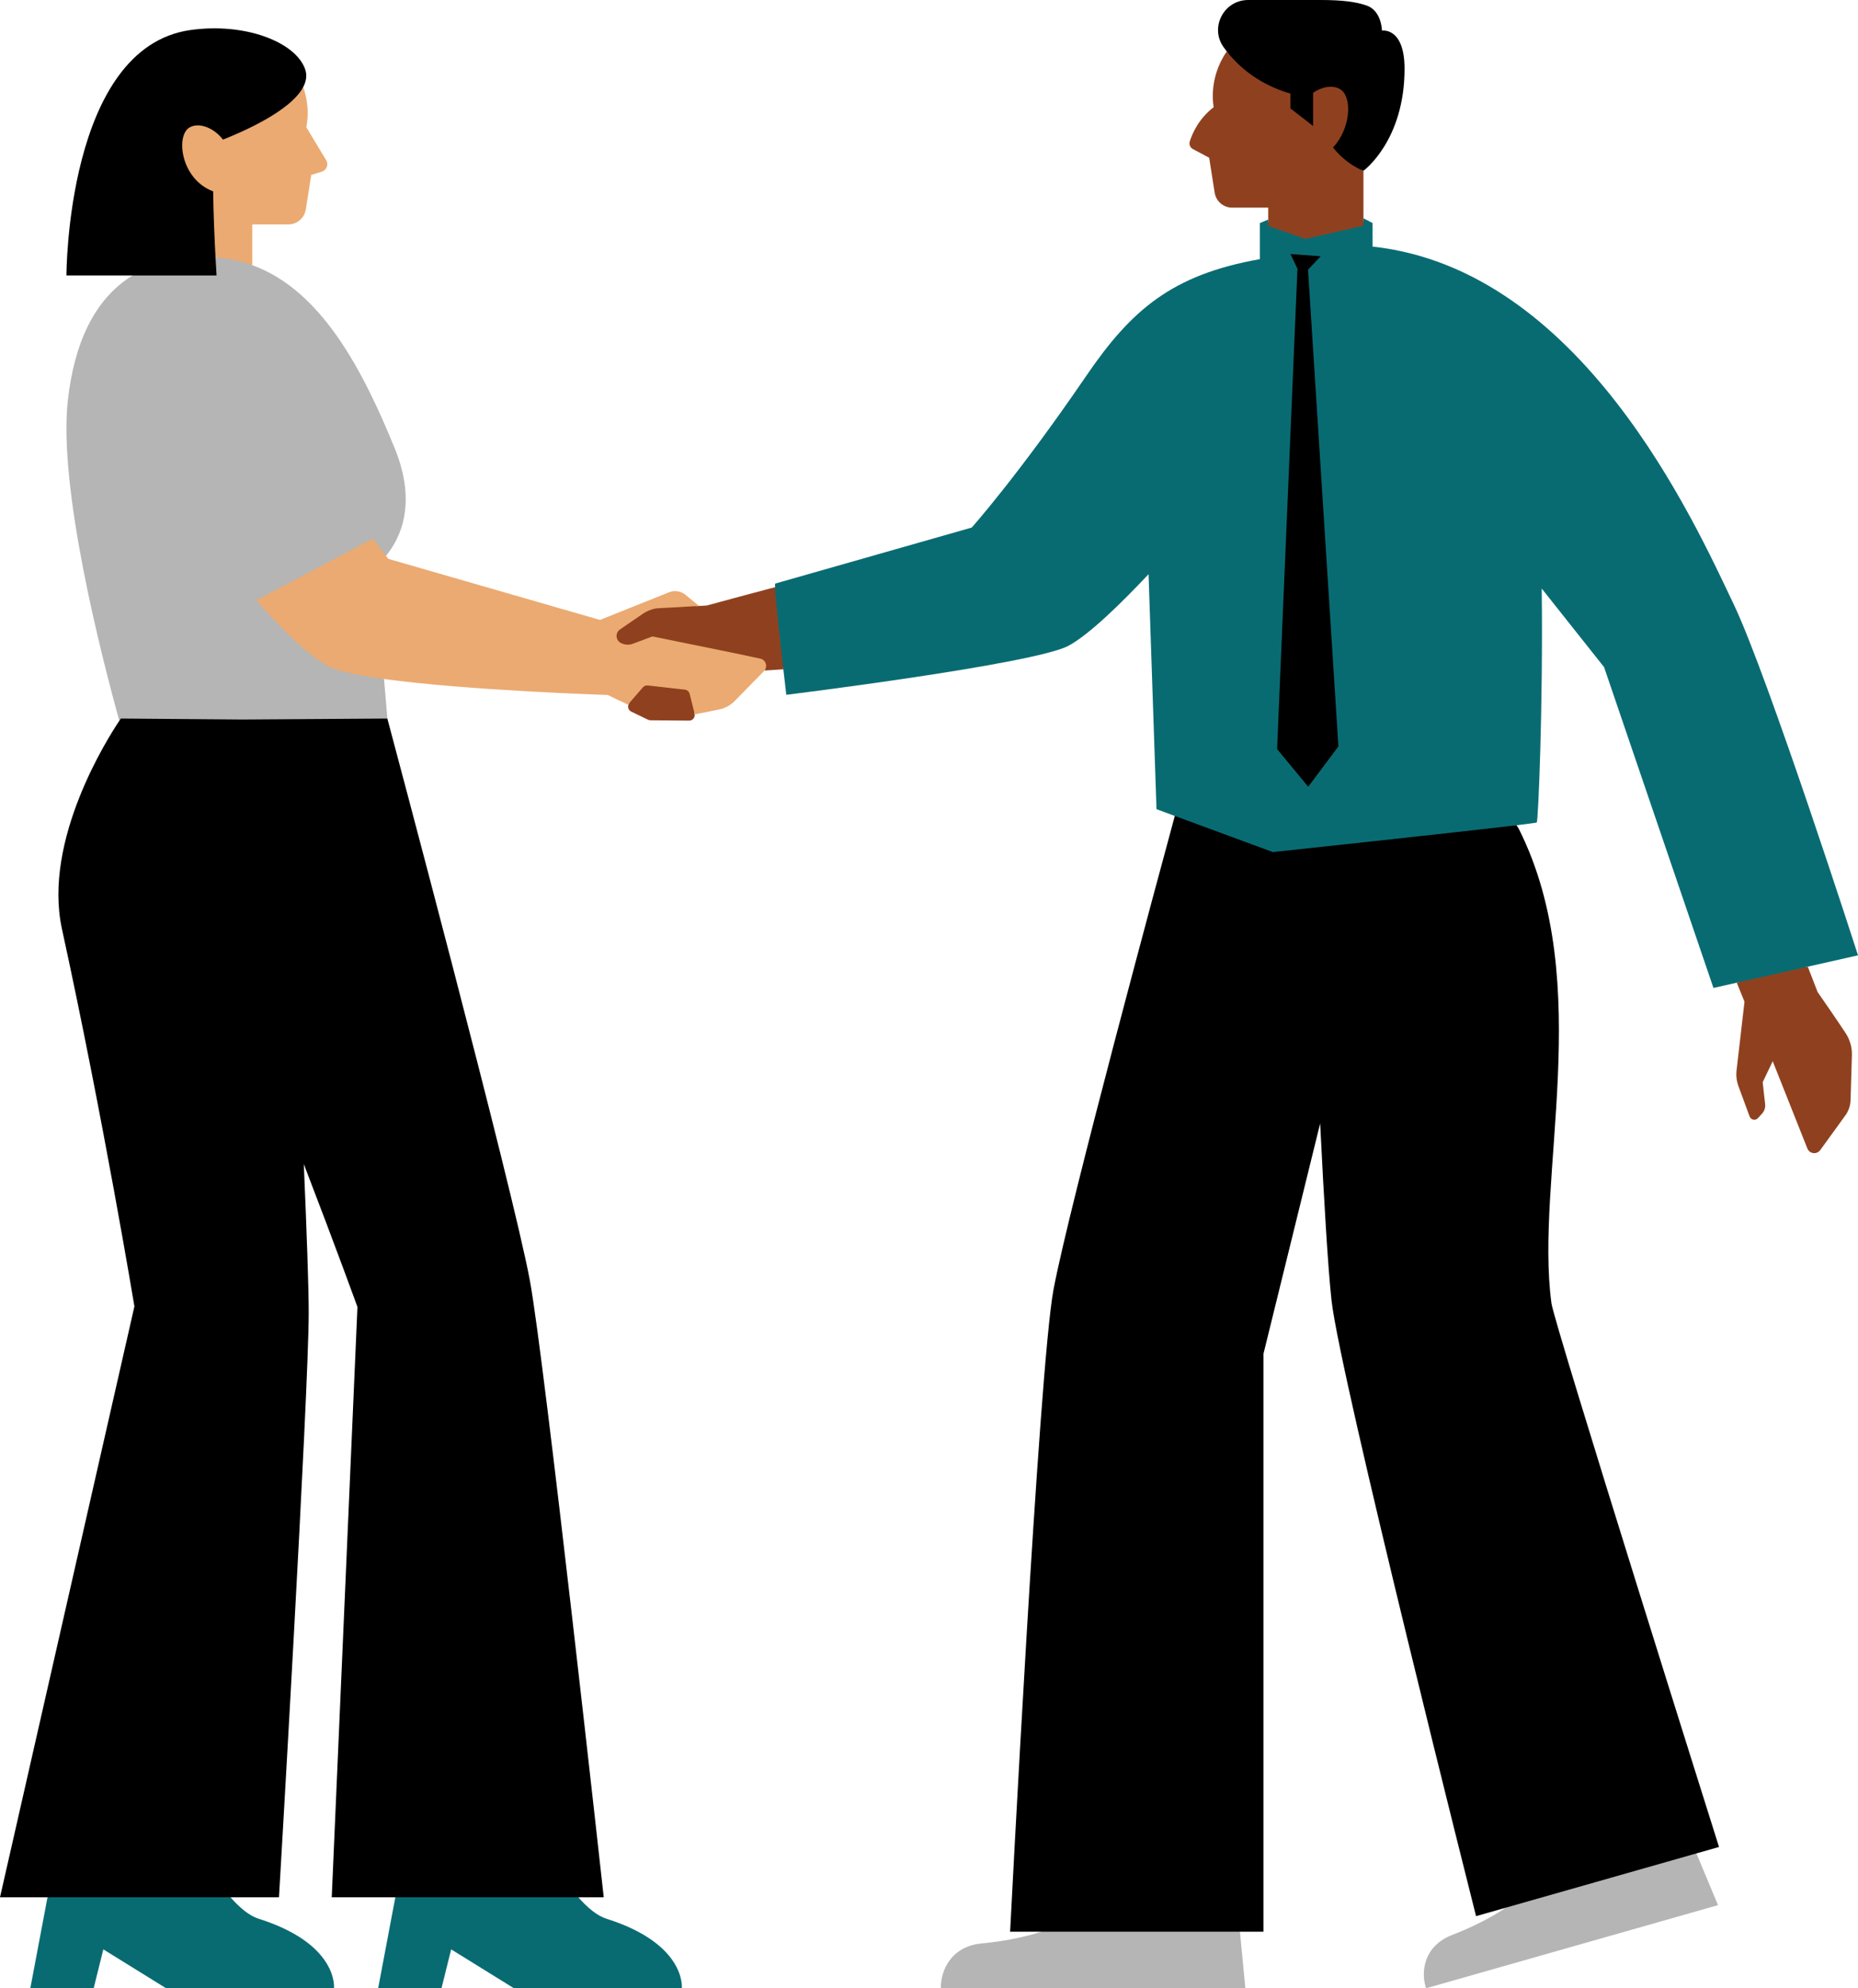 <?xml version="1.0" encoding="UTF-8"?>
<!DOCTYPE svg PUBLIC '-//W3C//DTD SVG 1.0//EN'
          'http://www.w3.org/TR/2001/REC-SVG-20010904/DTD/svg10.dtd'>
<svg height="500.0" preserveAspectRatio="xMidYMid meet" version="1.0" viewBox="0.0 0.0 467.4 500.0" width="467.4" xmlns="http://www.w3.org/2000/svg" xmlns:xlink="http://www.w3.org/1999/xlink" zoomAndPan="magnify"
><g id="change1_1"
  ><path d="M464.335,259.876c1.056,1.634,1.592,3.55,1.533,5.495l-0.341,11.313c-0.042,1.366-0.493,2.69-1.295,3.797 l-6.326,8.734c-0.867,1.197-2.715,0.96-3.251-0.418l-8.71-21.925l-2.522,5.272l0.616,5.532c0.095,0.859-0.182,1.716-0.762,2.355 l-1.033,1.138c-0.635,0.699-1.784,0.476-2.111-0.41l-2.818-7.638c-0.426-1.156-0.597-2.391-0.502-3.619l2.033-17.6l-1.947-4.782 l0.495-0.112l-0.191-0.469l-5.839,1.317l-27.396-80.335l-16.647-20.974l0.017,1.461c0.329,28.289-0.76,55.368-1.165,58.407 c-0.459,0.078-1.669,0.247-4.758,0.618l-0.884,0.106l0.551,0.699c0.242,0.308,0.446,0.627,0.607,0.95 c12.524,25.043,10.418,54.459,8.56,80.414c-1.012,14.122-1.967,27.461-0.459,38.613c0.699,5.168,38.838,126.234,42.014,136.312 l-5.729,1.631l5.432,13.011l-72.428,20.616c-0.949-3.417-0.619-9.595,6.391-12.318c5.179-2.013,9.779-4.346,13.674-6.936 l-0.413-0.896l-7.054,2.008c-2.28-9.047-34.187-135.834-36.22-154.303c-0.788-7.159-1.749-22.117-2.855-44.457l-0.984-0.095 l-14.268,57.967v144.918h-5.977l1.361,14.229h-75.544c0.101-3.608,2.247-9.565,9.781-10.278c5.553-0.524,10.653-1.525,15.161-2.975 l-0.153-0.976h-7.347c0.489-9.507,7.373-142.277,10.883-160.895c3.966-21.033,26.106-102.868,30.505-119.06l0.12-0.441l-4.719-1.739 l-2.031-59.954l-0.823,0.875c-8.873,9.436-15.783,15.618-19.984,17.878c-8.06,4.339-64.417,11.489-70.342,12.231 c-0.111-0.944-0.368-3.146-0.683-5.915l-0.054-0.475l-0.477,0.032c-0.008,0.001-0.015,0.001-0.022,0.002 c0.019,0.165,0.038,0.336,0.056,0.497c-2.042,0.14-3.672,0.246-4.76,0.315c0.132-0.161,0.221-0.338,0.29-0.52 c-0.104,0.007-0.226,0.015-0.322,0.021l-0.218,0.014l-0.153,0.188l-0.056,0.08l-7.395,7.546c-0.995,1.014-2.256,1.698-3.647,1.978 l-6.138,1.237l0.074,0.298c0.016,0.065,0.018,0.128,0.025,0.192c0.089,0.822-0.549,1.567-1.405,1.559l-9.732-0.083 c-0.209-0.002-0.414-0.05-0.602-0.141l-4.226-2.044c-0.659-0.319-0.929-1.06-0.719-1.704c0.051-0.155,0.128-0.305,0.236-0.442 l-0.028-0.013c-1.947-0.892-3.635-1.697-5.016-2.395c-0.161-0.081-0.386-0.115-0.476-0.125c-0.395-0.015-35.322-1.155-56.12-4.014 l-0.62-0.085l0.904,10.62c0.33,1.263,31.53,117.949,35.86,141.393c3.506,18.985,17.455,144.947,18.503,154.437h-6.937l0.729,0.83 c2.608,2.972,5.057,4.833,7.278,5.533c17.265,5.447,18.575,14.424,18.638,16.518h-41.593l-16.261-10.069l-2.502,10.069H95.732 l4.321-22.881H83.975l6.447-148.028l-0.034-0.093c-0.054-0.148-5.457-15.068-13.498-35.943l-0.966,0.201 c0.818,18.897,1.233,31.47,1.233,37.369c0,19.354-6.951,138.002-7.451,146.494H56.883l0.729,0.83 c2.608,2.972,5.057,4.833,7.278,5.533c17.265,5.447,18.575,14.424,18.638,16.518H41.934l-16.262-10.069L23.17,499.5H8.231 l4.321-22.881H0.626l33.696-148.081l-0.016-0.097c-0.078-0.473-7.958-47.84-18.233-94.942c-4.792-21.969,11.123-47.138,14.361-51.96 l0.128-0.191l-0.062-0.222c-4.692-16.928-15.345-58.646-12.937-80.363c1.675-15.105,7.072-25.554,16.042-31.057l1.509-0.926H17.223 c0.101-5.631,1.829-56.63,30.714-60.724c1.987-0.282,4.007-0.424,6.004-0.424c10.877,0,20.27,4.159,22.333,9.89 c0.473,1.315,0.33,2.668-0.438,4.138l-0.101,0.191l0.071,0.205c0.726,2.084,1.094,4.23,1.094,6.378c0,1.123-0.107,2.261-0.329,3.482 l-0.034,0.186l5.086,8.449c0.232,0.387,0.273,0.85,0.112,1.271c-0.162,0.421-0.501,0.739-0.933,0.871L77.85,43.6l-1.415,8.995 c-0.303,1.935-1.946,3.34-3.906,3.34h-9.569v11.1l0.33,0.12c17.483,6.345,27.79,26.728,35.567,45.829 c5.681,13.956,1.095,22.573-2.144,26.467l-0.255,0.307l0.934,1.22l53.161,15.336c0.107,0.032,0.224,0.049,0.341,0.049 c0.102,0,0.204-0.013,0.303-0.038l17.278-6.912c0.432-0.173,0.887-0.261,1.352-0.261c0.837,0,1.655,0.292,2.303,0.821l2.997,2.451 l0.739-0.042l1.925-0.109c5.522-1.506,11.351-3.069,17.185-4.617c0.006,0.149,0.016,0.329,0.027,0.51 c0.034-0.009,0.068-0.018,0.101-0.027l0.388-0.103l-0.017-0.401c-0.009-0.224-0.012-0.38-0.011-0.489l49.258-14.039L244.82,133 c0.117-0.131,11.95-13.437,28.828-38.163c10.829-15.865,20.949-25.213,43.377-29.175l0.413-0.073v-9.167l1.592-0.667v-0.542v-2.997 h-9.069c-2.193,0-4.06-1.596-4.401-3.762l-1.38-8.785l-4.087-2.178c-0.692-0.369-1.029-1.174-0.794-1.922 c0.614-1.956,2.223-5.707,6.002-8.603c-0.125-0.902-0.212-1.816-0.212-2.752c0-4.194,1.302-8.08,3.515-11.289 c0.107,0.136,0.222,0.272,0.333,0.409c0.028-0.041,0.051-0.084,0.079-0.124l0.21-0.303l-0.228-0.29 c-0.266-0.338-0.521-0.675-0.763-1.012c-1.558-2.159-1.76-4.87-0.541-7.251c1.234-2.412,3.585-3.853,6.288-3.853h18.25 c5.18,0,8.69,0.418,11.385,1.355c3.432,1.194,3.529,5.803,3.53,5.849l0.008,0.584l0.575-0.097c0.014-0.002,0.116-0.016,0.278-0.016 c1.131,0,4.823,0.659,4.823,9.134c0,17.639-10.033,25.168-10.135,25.242l-0.205,0.149v0.051c0.312,0.138,0.497,0.206,0.497,0.206 s0.002-0.001,0.002-0.002v11.931l-0.001,0v0.565l1.789,0.939v6.067l0.446,0.048c50.531,5.497,78.82,65.142,89.471,87.596 l1.021,2.148c8.138,17.067,28.951,81.158,31.043,87.622l-12.67,2.857l0.183,0.472l0.493-0.111l2.468,6.373 C457.234,249.463,462.571,257.146,464.335,259.876z" fill="#8F411F"
  /></g
  ><g id="change2_1"
  ><path d="M45.833,74.5c-0.227-4.252,0.062-20.486-0.005-26.302c-8.102-2.998-7.388-20.562-3.919-22.698 c2.408-1.483,12.762-0.92,14.96,2c4.329-1.712,16.184,0.566,19.41-5.609c0.714,2.052,1.122,4.247,1.122,6.542 c0,1.221-0.127,2.411-0.337,3.571l4.988,8.288c0.656,1.09,0.114,2.505-1.102,2.878l-2.654,0.816l-1.366,8.686 c-0.34,2.166-2.207,3.762-4.4,3.762h-9.069v10.249C60.577,65.636,49.12,74.728,45.833,74.5z M191.238,165.628l-6.342-1.35l0,0.001 l-20.56-4.191c-0.134-0.027-0.272-0.016-0.401,0.032l-4.707,1.764c-1.005,0.376-2.124,0.303-3.071-0.201 c-1.319-0.703-1.421-2.553-0.189-3.398l5.72-3.921c1.016-0.696,2.171-1.165,3.385-1.373l10.793-0.609l-3.419-2.797 c-1.166-0.953-2.758-1.198-4.157-0.638l-17.217,6.892c-0.126,0.032-0.257,0.03-0.381-0.007l-53.003-15.29l-0.591-0.772 l-2.229-16.773l-43.333,22.17c7.345,8.353,19.498,26.602,24.403,28.333c2.744,0.969,15.346-3.482,20.664-2.75 c21.065,2.897,56.128,4.015,56.128,4.015s0.212,0.026,0.311,0.076c1.554,0.785,3.306,1.612,5.034,2.403 c0.056-0.172,0.139-0.339,0.267-0.487l3.379-3.905c0.305-0.352,0.763-0.531,1.225-0.478l9.338,1.058 c0.584,0.067,1.066,0.489,1.209,1.061l1.241,4.972c0.016,0.065,0.018,0.128,0.025,0.192l6.138-1.236 c1.484-0.299,2.844-1.037,3.905-2.118l7.393-7.54c0.042-0.043,0.066-0.094,0.103-0.139 C193.169,167.559,192.627,165.913,191.238,165.628z" fill="#EBAA71"
  /></g
  ><g id="change3_1"
  ><path d="M84.018,500H41.792l-15.8-9.783L23.561,500H7.628l4.321-22.881l27.587-21.286l18.451,21.286 c2.267,2.583,4.69,4.642,7.053,5.387C85.273,488.89,84.018,500,84.018,500z M152.54,482.506c-2.363-0.745-4.785-2.804-7.053-5.387 l-18.952-17.286L99.45,477.119L95.129,500h15.933l2.431-9.783L129.292,500h42.226C171.518,500,172.773,488.89,152.54,482.506z M436.168,152.035c-10.08-21.141-38.406-84.316-90.888-90.025v-5.921l-2.288-1.201l-0.001,0v1.866l-14.581,3.33l-9.38-3.252v-1.618 l-2.092,0.876v9.081c-22.241,3.928-32.444,12.89-43.703,29.385c-17.055,24.985-28.788,38.112-28.788,38.112l-49.438,14.09 c-0.047,0.037-0.054,0.363-0.033,0.9c0.127,3.114,1.289,13.675,2.083,20.652c0.423,3.719,0.742,6.417,0.742,6.417 s62.371-7.694,71.018-12.349c5.242-2.822,13.456-10.899,20.111-17.976l2.002,59.089l4.604,1.697l25.728,38.647 c0,0,44.646-34.436,60.21-36.305c3.152-0.378,5.073-0.634,5.12-0.7c0.363-0.498,1.592-28.845,1.244-58.827l15.685,19.761 l27.514,80.679l5.862-1.322l17.866-4.03l12.639-2.851C467.405,240.239,444.811,170.162,436.168,152.035z" fill="#096B72"
  /></g
  ><g id="change4_1"
  ><path d="M93.792,135.451l-29.299,15.498c7.345,8.353,14.715,15.524,19.621,17.256 c2.744,0.969,7.172,1.813,12.49,2.545l0.851,9.997c-0.005-0.02-0.014-0.051-0.014-0.051L63.409,220.69l-33.005-39.995 c0,0-0.144,0.206-0.385,0.564c-4.574-16.502-15.38-58.657-12.952-80.552c1.568-14.141,6.54-25.454,16.277-31.428l6.1-4.53 l14.774-0.017c3.287,0.228,6.358,0.904,9.243,1.95c17.263,6.265,27.698,26.066,35.859,46.111 c5.742,14.104,1.198,22.864-2.222,26.976L93.792,135.451z M426.752,466.084l-34.549-26.25l-13.337,39.881 c-3.455,2.296-7.889,4.675-13.579,6.886c-7.024,2.728-7.885,9.061-6.614,13.182L358.74,500l73.444-20.905L426.752,466.084z M290.536,462.167l-28.558,23.605c-3.992,1.283-8.946,2.374-15.055,2.952c-7.541,0.714-10.238,6.663-10.238,11.045V500h76.598 l-1.362-14.228L290.536,462.167z" fill="#B5B5B5"
  /></g
  ><g id="change5_1"
  ><path d="M133.308,322.092c3.671,19.876,18.57,155.027,18.57,155.027h-6.391H99.45H83.453l6.466-148.451 c0,0-5.362-14.822-13.495-35.934c0.731,16.889,1.234,30.864,1.234,37.391c0,20.22-7.479,146.994-7.479,146.994H57.987H11.949H0 l33.813-148.596c0,0-7.838-47.283-18.229-94.917c-4.883-22.387,11.709-48.288,14.435-52.346c0.241-0.358,0.385-0.564,0.385-0.564 l30.671,0.247l0,0l36.366-0.247c0,0,0.008,0.031,0.014,0.051C98.032,182.906,128.984,298.677,133.308,322.092z M390.285,327.747 c-4.267-31.568,11.262-80.369-8.149-119.183c-0.184-0.368-0.407-0.712-0.662-1.035c-15.563,1.868-61.277,6.747-61.277,6.747 l-24.661-9.09c-3.741,13.773-26.51,97.861-30.513,119.098c-3.67,19.469-10.918,161.488-10.918,161.488h7.873h49.943h5.927V340.414 l14.253-57.908c0.937,18.937,1.955,36.293,2.857,44.487c2.126,19.313,36.359,154.87,36.359,154.87l7.549-2.149l22.695-6.46 l25.192-7.171l5.683-1.618C432.435,464.466,391.001,333.043,390.285,327.747z M321.264,188.372l7.83,9.476l7.601-10.15 l-7.649-119.877l3.187-3.372l-7.609-0.571l1.834,3.85l-0.078,0.025L321.264,188.372z M308.604,12.925 c3.306,4.205,8.359,8.364,16.021,10.621v3.72l5.7,4.419v-8.367c2.279-1.518,4.946-2.032,6.823-0.876 c3.028,1.865,2.762,9.699-1.805,14.646c3.411,4.364,7.646,5.87,7.646,5.87s0.002-0.001,0.002-0.002 c0.044-0.032,10.34-7.562,10.34-25.646c0-10.571-5.684-9.612-5.684-9.612s-0.051-4.988-3.866-6.315 C341.157,0.47,337.721,0,332.233,0h-18.25c-6.119,0-9.733,6.933-6.154,11.896C308.076,12.238,308.335,12.582,308.604,12.925z M54.481,69.28c0,0-0.116-1.798-0.263-4.547c-0.227-4.252-0.529-10.795-0.595-16.611c-8.102-2.998-9.474-13.895-6.005-16.031 c2.408-1.483,6.27,0.099,8.469,3.019c4.329-1.712,16.966-7.045,20.192-13.22c0.772-1.478,1.017-3.003,0.465-4.539 c-2.451-6.81-15.132-11.739-28.877-9.791c-31.211,4.423-31.15,61.719-31.15,61.719h16.627H54.481z"
  /></g
></svg
>
